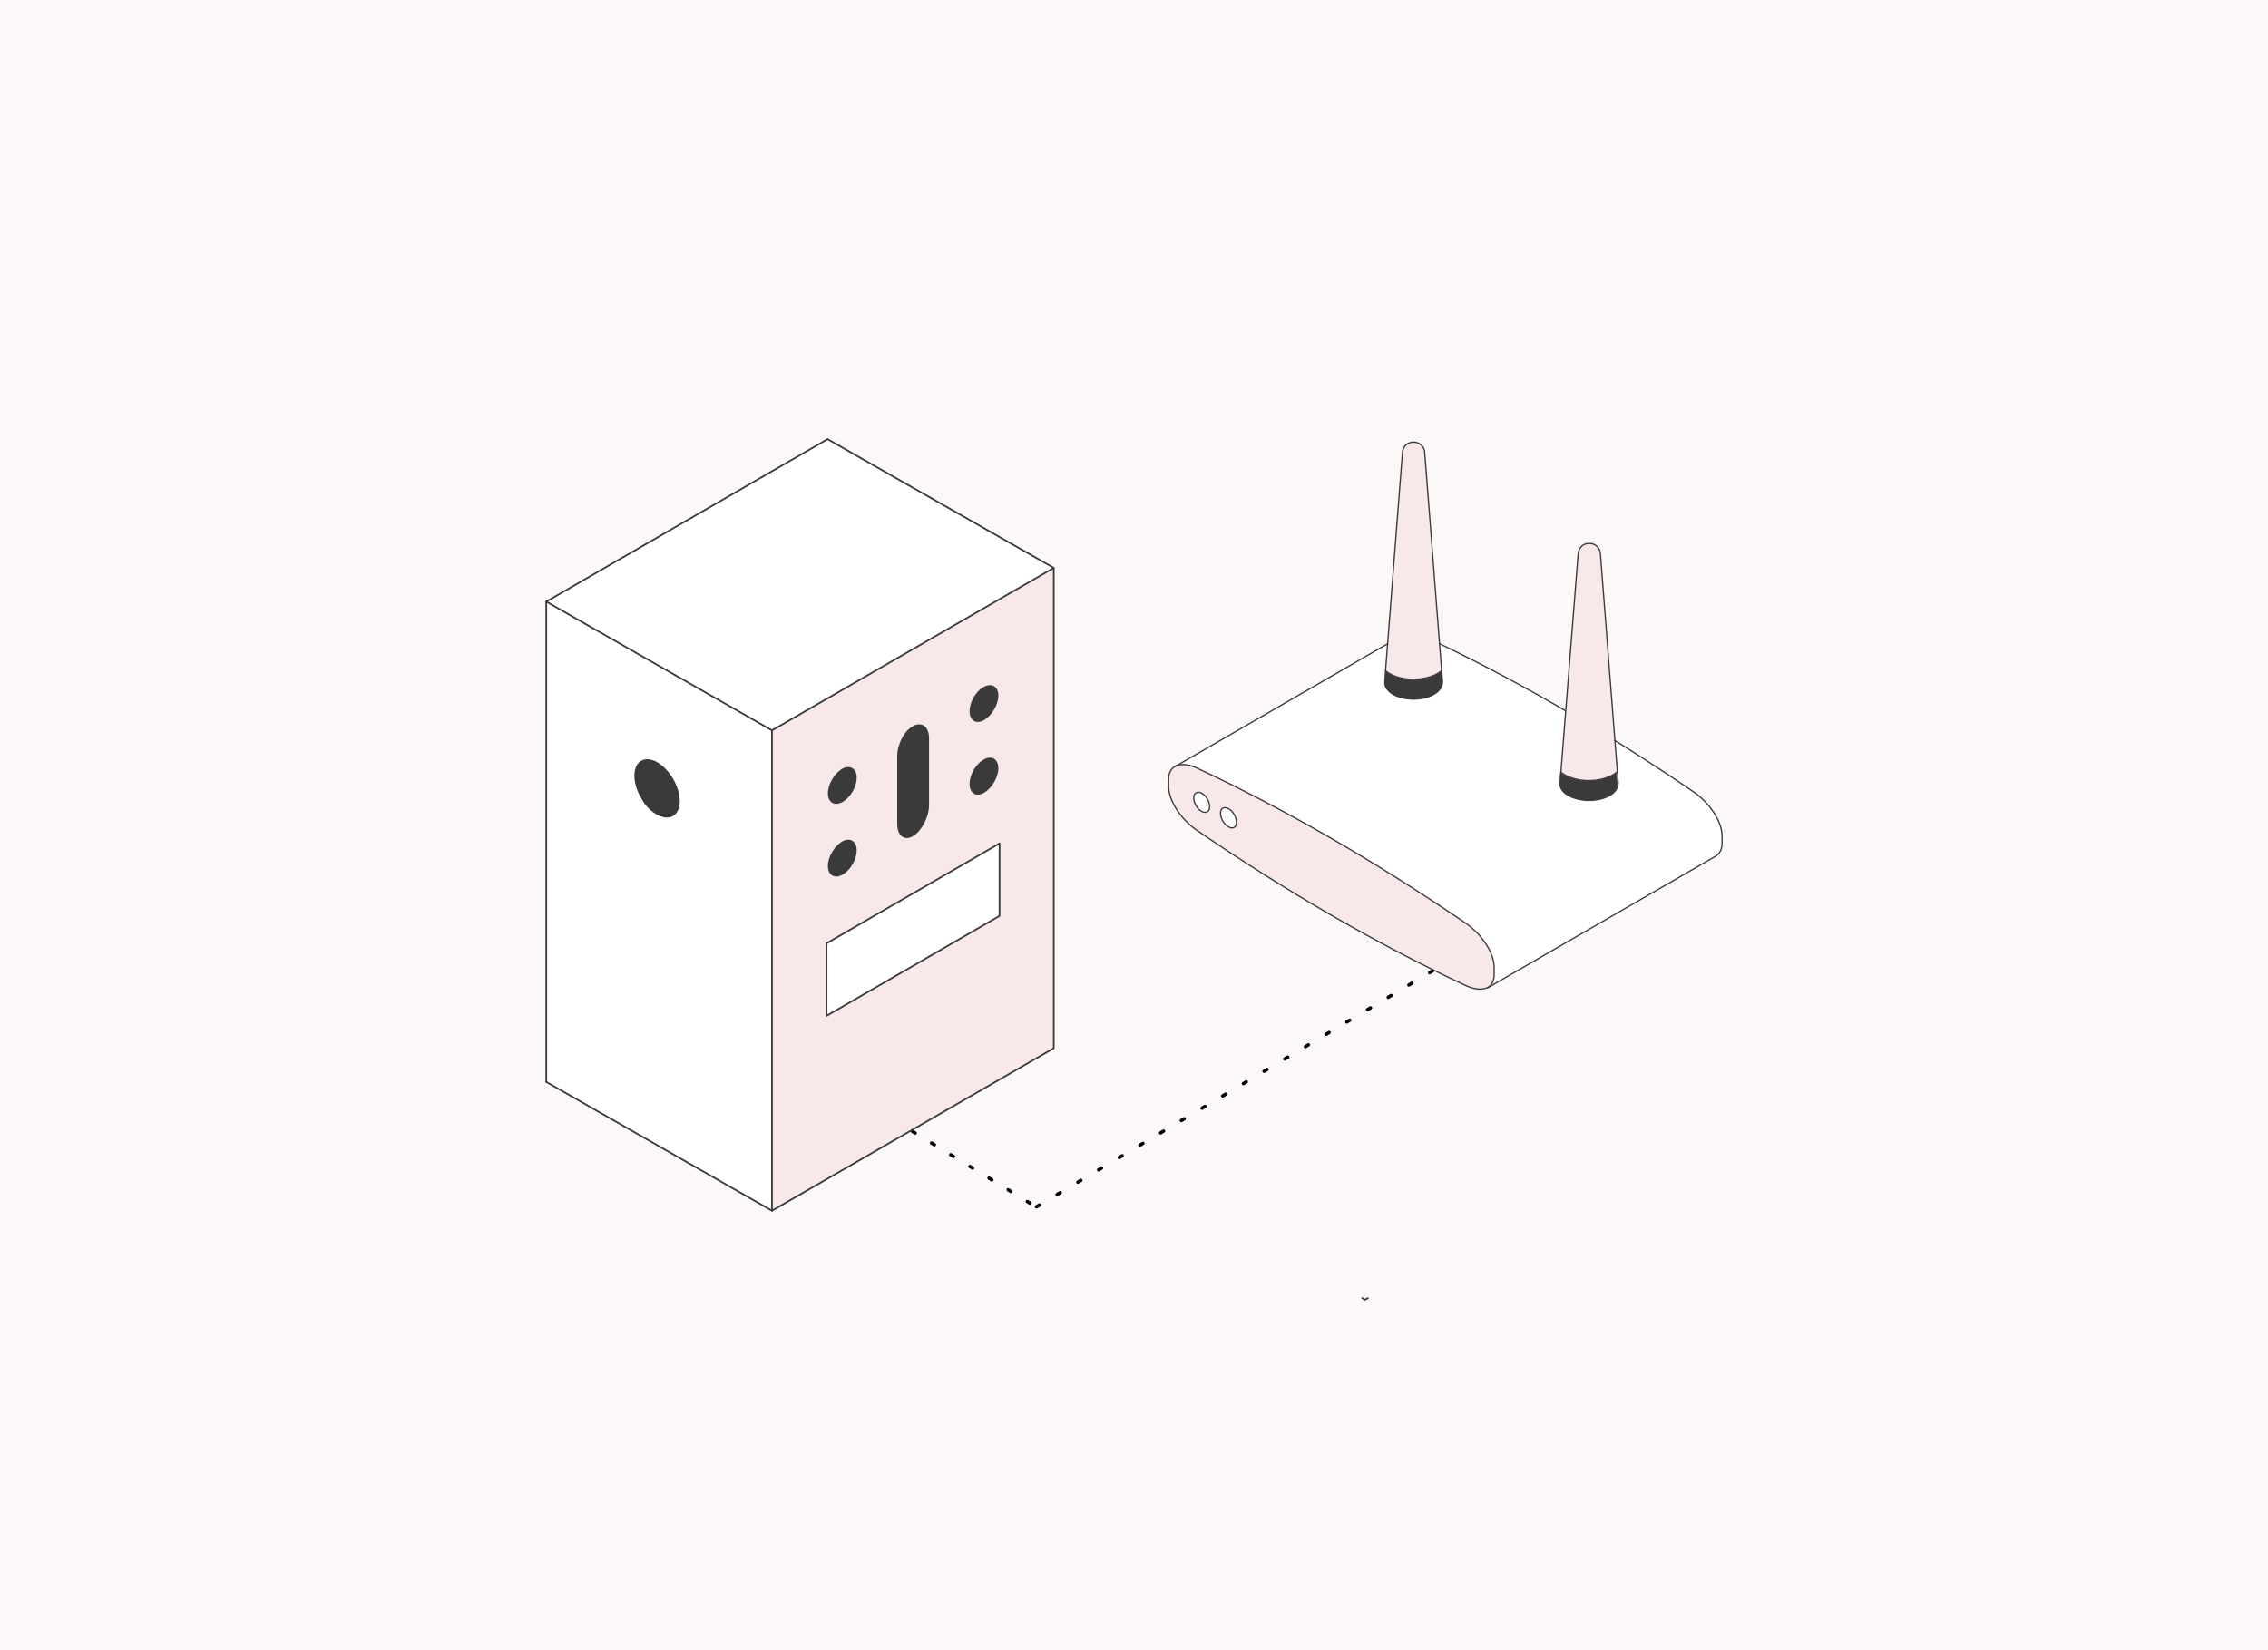 <svg xmlns="http://www.w3.org/2000/svg" xmlns:xlink="http://www.w3.org/1999/xlink" id="Calque_1" x="0px" y="0px" viewBox="0 0 1338.5 973.8" style="enable-background:new 0 0 1338.5 973.8;" xml:space="preserve"><style type="text/css">	.st0{fill:#FCF8F8;}	.st1{fill:none;stroke:#3A3A3A;stroke-linecap:round;stroke-linejoin:round;}	.st2{fill:none;stroke:#3A3A3A;stroke-linecap:round;stroke-linejoin:round;stroke-dasharray:2.03,12.182;}	.st3{fill:#D7DCE0;}	.st4{fill:#FFFFFF;}	.st5{fill:#3A3A3A;}	.st6{fill:none;stroke:#3A3A3A;stroke-linecap:round;stroke-linejoin:round;stroke-miterlimit:10;}	.st7{fill:#F8E8E9;}	.st8{fill:#262C2A;}	.st9{fill:none;stroke:#3A3A3A;stroke-width:3;stroke-linecap:round;stroke-linejoin:round;stroke-miterlimit:10;}	.st10{fill:none;stroke:#3A3A3A;stroke-width:0.75;stroke-linecap:round;stroke-linejoin:round;stroke-miterlimit:10;}	.st11{fill:none;stroke:#000000;stroke-width:2;stroke-linecap:round;stroke-linejoin:round;stroke-dasharray:1.891,11.348;}	.st12{fill:none;stroke:#000000;stroke-width:2;stroke-linecap:round;stroke-linejoin:round;stroke-dasharray:2.03,12.182;}</style><rect x="-70.8" y="-23" class="st0" width="1448.2" height="1027.4"></rect><polyline class="st1" points="803.9,766.2 805.6,767.2 807.3,766.2 "></polyline><line class="st2" x1="2486.5" y1="293.8" x2="2591.8" y2="232.5"></line><g id="XMLID_73_">	<g>		<path class="st0" d="M2645.3,162.1v69c0,1.4-0.9,2.8-2.6,3.8l-27.9,16.1c-3.9,2.2-10.6,1.9-15.1-0.6l-33.5-19.3   c-2.4-1.4-3.7-3.2-3.7-4.9v-69c0,1.7,1.3,3.5,3.7,4.9l33.6,19.4c4.5,2.6,11.2,2.9,15.1,0.6l27.9-16.1   C2644.5,164.9,2645.3,163.6,2645.3,162.1z M2636.9,212v-26.2c0-1.6-1-2.4-2.2-1.7l-8.8,5.1c-1.2,0.7-2.2,2.6-2.2,4.3v26.2   c0,1.6,1,2.4,2.2,1.7l8.8-5.1C2635.9,215.6,2636.9,213.7,2636.9,212z M2599,200c0-2-1.2-4.2-2.6-5.1l-23.4-13.4   c-0.4-0.2-0.7-0.3-1.1-0.3c-0.9,0-1.6,0.9-1.6,2.3c0,2,1.2,4.2,2.7,5.1l23.3,13.5c0.4,0.2,0.7,0.3,1,0.3   C2598.3,202.4,2599,201.5,2599,200z M2599,213.3c0-2-1.2-4.2-2.6-5.1l-23.4-13.4c-0.4-0.2-0.7-0.3-1.1-0.3c-0.9,0-1.6,0.9-1.6,2.3   c0,2,1.2,4.2,2.7,5.1l23.3,13.5c0.4,0.2,0.7,0.3,1.1,0.3C2598.3,215.7,2599,214.8,2599,213.3z M2599,226.6c0-2-1.2-4.2-2.6-5.1   l-23.4-13.4c-0.4-0.2-0.7-0.3-1.1-0.3c-0.9,0-1.6,0.9-1.6,2.3c0,2,1.2,4.2,2.7,5.1l23.3,13.5c0.4,0.2,0.7,0.3,1,0.3   C2598.3,228.9,2599,228.1,2599,226.6z"></path>		<path class="st0" d="M2645.3,162.1c0,1.4-0.9,2.8-2.6,3.8l-27.9,16.2c-3.9,2.2-10.6,1.9-15.1-0.6l-33.5-19.4   c-2.4-1.4-3.7-3.2-3.7-4.9c0-1.4,0.9-2.8,2.6-3.8l27.9-16.1c3.9-2.2,10.6-1.9,15.1,0.6l33.6,19.4   C2644.1,158.6,2645.3,160.4,2645.3,162.1z M2621.5,163.1c1.2-0.7,1-1.8-0.3-2.6l-18.9-10.9c-1.3-0.8-3.3-0.9-4.5-0.2l-11.6,6.7   c-1.2,0.7-1,1.8,0.3,2.6l18.9,10.9c1.3,0.8,3.3,0.9,4.5,0.2L2621.5,163.1z"></path>		<path class="st3" d="M2636.9,185.9v26.2c0,1.6-1,3.6-2.2,4.3l-8.8,5.1c-1.2,0.7-2.2,0-2.2-1.7v-26.2c0-1.6,1-3.6,2.2-4.3l8.8-5.1   C2635.9,183.5,2636.9,184.2,2636.9,185.9z M2630.2,198c1.5-0.9,2.7-3,2.7-4.7s-1.2-2.4-2.7-1.6c-1.5,0.9-2.7,3-2.7,4.7   S2628.8,198.9,2630.2,198z"></path>		<path class="st4" d="M2633,193.3c0,1.7-1.2,3.8-2.7,4.7s-2.7,0.2-2.7-1.6c0-1.7,1.2-3.8,2.7-4.7   C2631.7,190.9,2633,191.6,2633,193.3z"></path>		<path class="st5" d="M2621.2,160.5c1.3,0.8,1.5,1.9,0.3,2.6l-11.6,6.7c-1.2,0.7-3.2,0.6-4.5-0.2l-18.9-10.9   c-1.3-0.8-1.5-1.9-0.3-2.6l11.6-6.7c1.2-0.7,3.2-0.6,4.5,0.2L2621.2,160.5z"></path>		<path class="st3" d="M2596.3,195c1.5,0.8,2.6,3.1,2.6,5.1c0,1.5-0.7,2.3-1.6,2.3c-0.3,0-0.7-0.1-1-0.3l-23.3-13.5   c-1.5-0.8-2.7-3.1-2.7-5.1c0-1.5,0.7-2.3,1.6-2.3c0.3,0,0.7,0.1,1.1,0.3L2596.3,195z"></path>		<path class="st3" d="M2596.3,208.3c1.5,0.8,2.6,3.1,2.6,5.1c0,1.5-0.7,2.3-1.6,2.3c-0.3,0-0.7-0.1-1.1-0.3l-23.2-13.5   c-1.5-0.8-2.7-3.1-2.7-5.1c0-1.5,0.7-2.3,1.6-2.3c0.3,0,0.7,0.1,1.1,0.3L2596.3,208.3z"></path>		<path class="st3" d="M2596.3,221.6c1.5,0.8,2.6,3.1,2.6,5.1c0,1.5-0.7,2.3-1.6,2.3c-0.3,0-0.7-0.1-1-0.3l-23.3-13.5   c-1.5-0.8-2.7-3.1-2.7-5.1c0-1.5,0.7-2.3,1.6-2.3c0.3,0,0.7,0.1,1.1,0.3L2596.3,221.6z"></path>	</g>	<g>		<path class="st6" d="M2645.3,162.1c0,1.4-0.9,2.8-2.6,3.8l-27.9,16.2c-3.9,2.2-10.6,1.9-15.1-0.6l-33.5-19.4   c-2.4-1.4-3.7-3.2-3.7-4.9c0-1.4,0.9-2.8,2.6-3.8l27.9-16.1c3.9-2.2,10.6-1.9,15.1,0.6l33.6,19.4   C2644.1,158.6,2645.3,160.4,2645.3,162.1z"></path>		<path class="st6" d="M2621.5,163.1l-11.6,6.7c-1.2,0.7-3.2,0.6-4.5-0.2l-18.9-10.9c-1.3-0.8-1.5-1.9-0.3-2.6l11.6-6.7   c1.2-0.7,3.2-0.6,4.5,0.2l18.9,10.9C2622.6,161.3,2622.7,162.5,2621.5,163.1z"></path>		<path class="st6" d="M2645.3,162.1v69c0,1.4-0.9,2.8-2.6,3.8l-27.9,16.1c-3.9,2.2-10.6,1.9-15.1-0.6l-33.5-19.3   c-2.4-1.4-3.7-3.2-3.7-4.9v-69"></path>		<path class="st6" d="M2596.3,202.1l-23.3-13.5c-1.5-0.8-2.7-3.1-2.7-5.1c0-1.5,0.7-2.3,1.6-2.3c0.3,0,0.7,0.1,1.1,0.3l23.3,13.5   c1.5,0.8,2.6,3.1,2.6,5.1c0,1.5-0.7,2.3-1.6,2.3C2597,202.4,2596.7,202.3,2596.3,202.1z"></path>		<path class="st6" d="M2596.3,215.3l-23.3-13.4c-1.5-0.8-2.7-3.1-2.7-5.1c0-1.5,0.7-2.3,1.6-2.3c0.3,0,0.7,0.1,1.1,0.3l23.3,13.5   c1.5,0.8,2.6,3.1,2.6,5.1c0,1.5-0.7,2.3-1.6,2.3C2597,215.7,2596.7,215.6,2596.3,215.3z"></path>		<path class="st6" d="M2596.3,228.6l-23.3-13.4c-1.5-0.8-2.7-3.1-2.7-5.1c0-1.5,0.7-2.3,1.6-2.3c0.3,0,0.7,0.1,1.1,0.3l23.3,13.5   c1.5,0.8,2.6,3.1,2.6,5.1c0,1.5-0.7,2.3-1.6,2.3C2597,228.9,2596.7,228.8,2596.3,228.6z"></path>		<path class="st6" d="M2634.6,216.3l-8.8,5.1c-1.2,0.7-2.2,0-2.2-1.7v-26.2c0-1.6,1-3.6,2.2-4.3l8.8-5.1c1.2-0.7,2.2,0,2.2,1.7V212   C2636.9,213.7,2635.9,215.6,2634.6,216.3z"></path>		<path class="st6" d="M2633,193.3c0-1.7-1.2-2.4-2.7-1.6c-1.5,0.9-2.7,3-2.7,4.7s1.2,2.4,2.7,1.6C2631.7,197.1,2633,195,2633,193.3   z"></path>	</g></g><g>	<path class="st5" d="M2603.8,291v8.7c0,0.3-0.2,0.6-0.6,0.8L2442,393.6c-0.8,0.5-2.3,0.4-3.2-0.1L2334,333  c-0.5-0.3-0.8-0.7-0.8-1.1v-8.7c0,0.4,0.3,0.8,0.8,1.1l104.8,60.5c1,0.6,2.4,0.6,3.2,0.1l161.3-93.1  C2603.6,291.6,2603.8,291.3,2603.8,291z"></path>	<path class="st4" d="M2603,289.9c0.5,0.3,0.8,0.7,0.8,1.1c0,0.3-0.2,0.6-0.6,0.8L2442,384.9c-0.8,0.5-2.3,0.4-3.2-0.1L2334,324.3  c-0.5-0.3-0.8-0.7-0.8-1.1c0-0.3,0.2-0.6,0.6-0.8l0.4-0.2c0.1,0,0.1-0.1,0.2-0.1l160.6-92.8c0.8-0.5,2.3-0.4,3.2,0.1L2603,289.9z   M2550,280.5c0.7-0.4,0.6-1.1-0.2-1.6l-7.4-4.3c-0.8-0.5-2-0.5-2.7-0.1l-24.6,14.2c-0.7,0.4-0.6,1.1,0.2,1.6l7.4,4.3  c0.8,0.5,2,0.5,2.7,0.1L2550,280.5z M2528.9,268.3c0.7-0.4,0.6-1.1-0.2-1.6l-7.4-4.3c-0.8-0.5-2-0.5-2.7-0.1l-7.8,4.5  c-0.7,0.4-0.6,1.1,0.2,1.6l7.4,4.3c0.8,0.5,2,0.5,2.7,0.1L2528.9,268.3z M2516.3,300c0.7-0.4,0.6-1.1-0.2-1.6l-7.4-4.3  c-0.8-0.5-2-0.5-2.7-0.1l-7.8,4.5c-0.7,0.4-0.6,1.1,0.2,1.6l7.4,4.3c0.8,0.5,2,0.5,2.7,0.1L2516.3,300z M2512.1,278.1  c0.7-0.4,0.6-1.1-0.2-1.6l-7.4-4.3c-0.8-0.5-2-0.5-2.7-0.1l-7.8,4.5c-0.7,0.4-0.6,1.1,0.2,1.6l7.4,4.3c0.8,0.5,2,0.5,2.7,0.1  L2512.1,278.1z M2507.9,256.2c0.7-0.4,0.6-1.1-0.2-1.6l-7.4-4.3c-0.8-0.5-2-0.5-2.7-0.1l-7.8,4.5c-0.7,0.4-0.6,1.1,0.2,1.6l7.4,4.3  c0.8,0.5,2,0.5,2.7,0.1L2507.9,256.2z M2499.4,309.7c0.7-0.4,0.6-1.1-0.2-1.6l-7.4-4.3c-0.8-0.5-2-0.5-2.7-0.1l-7.8,4.5  c-0.7,0.4-0.6,1.1,0.2,1.6l7.4,4.3c0.8,0.5,2,0.5,2.7,0.1L2499.4,309.7z M2495.2,287.8c0.7-0.4,0.6-1.1-0.2-1.6l-7.4-4.3  c-0.8-0.5-2-0.5-2.7-0.1l-7.8,4.5c-0.7,0.4-0.6,1.1,0.2,1.6l7.4,4.3c0.8,0.5,2,0.5,2.7,0.1L2495.2,287.8z M2491,265.9  c0.7-0.4,0.6-1.1-0.2-1.6l-7.4-4.3c-0.8-0.5-2-0.5-2.7-0.1l-7.8,4.5c-0.7,0.4-0.6,1.1,0.2,1.6l7.4,4.3c0.8,0.5,2,0.5,2.7,0.1  L2491,265.9z M2482.6,319.4c0.7-0.4,0.6-1.1-0.2-1.6l-7.4-4.3c-0.8-0.5-2-0.5-2.7-0.1l-7.8,4.5c-0.7,0.4-0.6,1.1,0.2,1.6l7.4,4.3  c0.8,0.5,2,0.5,2.7,0.1L2482.6,319.4z M2478.4,297.5c0.7-0.4,0.6-1.1-0.2-1.6l-7.4-4.3c-0.8-0.5-2-0.5-2.7-0.1l-7.8,4.5  c-0.7,0.4-0.6,1.1,0.2,1.6l7.4,4.3c0.8,0.5,2,0.5,2.7,0.1L2478.4,297.5z M2474.2,275.7c0.7-0.4,0.6-1.1-0.2-1.6l-7.4-4.3  c-0.8-0.5-2-0.5-2.7-0.1l-7.8,4.5c-0.7,0.4-0.6,1.1,0.2,1.6l7.4,4.3c0.8,0.5,2,0.5,2.7,0.1L2474.2,275.7z M2465.7,329.2  c0.7-0.4,0.6-1.1-0.2-1.6l-7.4-4.3c-0.8-0.5-2-0.5-2.7-0.1l-7.8,4.5c-0.7,0.4-0.6,1.1,0.2,1.6l7.4,4.3c0.8,0.5,2,0.5,2.7,0.1  L2465.7,329.2z M2461.5,307.3c0.7-0.4,0.6-1.1-0.2-1.6l-7.4-4.3c-0.8-0.5-2-0.5-2.7-0.1l-7.8,4.5c-0.7,0.4-0.6,1.1,0.2,1.6l7.4,4.3  c0.8,0.5,2,0.5,2.7,0.1L2461.5,307.3z M2457.3,285.4c0.7-0.4,0.6-1.1-0.2-1.6l-7.4-4.3c-0.8-0.5-2-0.5-2.7-0.1l-7.8,4.5  c-0.7,0.4-0.6,1.1,0.2,1.6l7.4,4.3c0.8,0.5,2,0.5,2.7,0.1L2457.3,285.4z M2448.7,339c0.7-0.4,0.6-1.1-0.2-1.6l-7.4-4.3  c-0.8-0.5-2-0.5-2.7-0.1l-24.5,14.2c-0.7,0.4-0.6,1.1,0.2,1.6l7.4,4.3c0.8,0.5,2,0.5,2.7,0.1L2448.7,339z M2444.6,317  c0.7-0.4,0.6-1.1-0.2-1.6l-7.4-4.3c-0.8-0.5-2-0.5-2.7-0.1l-7.8,4.5c-0.7,0.4-0.6,1.1,0.2,1.6l7.4,4.3c0.8,0.5,2,0.5,2.7,0.1  L2444.6,317z M2440.4,295.1c0.7-0.4,0.6-1.1-0.2-1.6l-7.4-4.3c-0.8-0.5-2-0.5-2.7-0.1l-7.8,4.5c-0.7,0.4-0.6,1.1,0.2,1.6l7.4,4.3  c0.8,0.5,2,0.5,2.7,0.1L2440.4,295.1z M2427.8,326.7c0.7-0.4,0.6-1.1-0.2-1.6l-7.4-4.3c-0.8-0.5-2-0.5-2.7-0.1l-7.8,4.5  c-0.7,0.4-0.6,1.1,0.2,1.6l7.4,4.3c0.8,0.5,2,0.5,2.7,0.1L2427.8,326.7z M2423.6,304.9c0.7-0.4,0.6-1.1-0.2-1.6l-7.4-4.3  c-0.8-0.5-2-0.5-2.7-0.1l-7.8,4.5c-0.7,0.4-0.6,1.1,0.2,1.6l7.4,4.3c0.8,0.5,2,0.5,2.7,0.1L2423.6,304.9z M2410.9,336.5  c0.7-0.4,0.6-1.1-0.2-1.6l-7.4-4.3c-0.8-0.5-2-0.5-2.7-0.1l-7.8,4.5c-0.7,0.4-0.6,1.1,0.2,1.6l7.4,4.3c0.8,0.5,2,0.5,2.7,0.1  L2410.9,336.5z M2406.7,314.6c0.7-0.4,0.6-1.1-0.2-1.6l-7.4-4.3c-0.8-0.5-2-0.5-2.7-0.1l-7.8,4.5c-0.7,0.4-0.6,1.1,0.2,1.6l7.4,4.3  c0.8,0.5,2,0.5,2.7,0.1L2406.7,314.6z M2389.9,324.3c0.7-0.4,0.6-1.1-0.2-1.6l-7.4-4.3c-0.8-0.5-2-0.5-2.7-0.1l-7.8,4.5  c-0.7,0.4-0.6,1.1,0.2,1.6l7.4,4.3c0.8,0.5,2,0.5,2.7,0.1L2389.9,324.3z"></path>	<path class="st5" d="M2549.8,278.9c0.8,0.5,0.9,1.2,0.2,1.6l-24.6,14.2c-0.7,0.4-1.9,0.3-2.7-0.1l-7.4-4.3  c-0.8-0.5-0.9-1.2-0.2-1.6l24.6-14.2c0.7-0.4,1.9-0.4,2.7,0.1L2549.8,278.9z"></path>	<path class="st4" d="M2528.8,266.8c0.8,0.5,0.9,1.2,0.2,1.6l-7.8,4.5c-0.7,0.4-1.9,0.4-2.7-0.1l-7.4-4.3c-0.8-0.5-0.9-1.2-0.2-1.6  l7.8-4.5c0.7-0.4,1.9-0.4,2.7,0.1L2528.8,266.8z"></path>	<path class="st4" d="M2516.1,298.4c0.8,0.5,0.9,1.2,0.2,1.6l-7.8,4.5c-0.7,0.4-1.9,0.4-2.7-0.1l-7.4-4.3c-0.8-0.5-0.9-1.2-0.2-1.6  l7.8-4.5c0.7-0.4,1.9-0.4,2.7,0.1L2516.1,298.4z"></path>	<path class="st4" d="M2511.9,276.5c0.8,0.5,0.9,1.2,0.2,1.6l-7.8,4.5c-0.7,0.4-1.9,0.4-2.7-0.1l-7.4-4.3c-0.8-0.5-0.9-1.2-0.2-1.6  l7.8-4.5c0.7-0.4,1.9-0.4,2.7,0.1L2511.9,276.5z"></path>	<path class="st4" d="M2507.7,254.6c0.8,0.5,0.9,1.2,0.2,1.6l-7.8,4.5c-0.7,0.4-1.9,0.4-2.7-0.1l-7.4-4.3c-0.8-0.5-0.9-1.2-0.2-1.6  l7.8-4.5c0.7-0.4,1.9-0.4,2.7,0.1L2507.7,254.6z"></path>	<path class="st4" d="M2499.2,308.1c0.8,0.5,0.9,1.2,0.2,1.6l-7.8,4.5c-0.7,0.4-1.9,0.3-2.7-0.1l-7.4-4.3c-0.8-0.5-0.9-1.2-0.2-1.6  l7.8-4.5c0.7-0.4,1.9-0.4,2.7,0.1L2499.2,308.1z"></path>	<path class="st4" d="M2337.8,277.2c6.4,0,11.5,7.2,17.4,7.2c19.2,0,10.2-47.5,29.1-47.5c8.5,0,12.3,12.4,20.5,12.4  c6.9,0,5.9-11.8,13.4-11.8c2.6,0,5.4,1.4,8.6,1.4c22.1,0,11.5-49.9,29-49.9c5.8,0,11.6,7.2,17.3,7.2c9.4,0,8.6-10,14.1-21.2  l-11-59.1c-0.2-0.9-1-1.2-1.8-0.7L2313,208.3c-0.8,0.5-1.4,1.6-1.2,2.4l14.3,76.8C2329.4,281.6,2333.3,277.2,2337.8,277.2z"></path>	<path class="st0" d="M2496.8,226.5l-9.6-51.5c-5.5,11.2-4.7,21.2-14.1,21.2c-5.7,0-11.5-7.2-17.3-7.2c-17.5,0-6.9,49.9-29,49.9  c-3.2,0-6-1.4-8.6-1.4c-7.4,0-6.5,11.8-13.4,11.8c-8.2,0-12-12.4-20.5-12.4c-18.9,0-9.9,47.5-29.1,47.5c-5.9,0-11-7.2-17.4-7.2  c-4.5,0-8.4,4.3-11.7,10.3l6.3,33.8c0.2,0.8,0.8,1.1,1.6,0.8c0.1,0,0.1-0.1,0.2-0.1l161.3-93.1  C2496.4,228.4,2496.9,227.3,2496.8,226.5z"></path>	<path class="st4" d="M2495,286.2c0.8,0.5,0.9,1.2,0.2,1.6l-7.8,4.5c-0.7,0.4-1.9,0.4-2.7-0.1l-7.4-4.3c-0.8-0.5-0.9-1.2-0.2-1.6  l7.8-4.5c0.7-0.4,1.9-0.4,2.7,0.1L2495,286.2z"></path>	<path class="st4" d="M2490.8,264.4c0.8,0.5,0.9,1.2,0.2,1.6l-7.8,4.5c-0.7,0.4-1.9,0.4-2.7-0.1l-7.4-4.3c-0.8-0.5-0.9-1.2-0.2-1.6  l7.8-4.5c0.7-0.4,1.9-0.4,2.7,0.1L2490.8,264.4z"></path>	<path class="st4" d="M2482.4,317.9c0.8,0.5,0.9,1.2,0.2,1.6l-7.8,4.5c-0.7,0.4-1.9,0.4-2.7-0.1l-7.4-4.3c-0.8-0.5-0.9-1.2-0.2-1.6  l7.8-4.5c0.7-0.4,1.9-0.4,2.7,0.1L2482.4,317.9z"></path>	<path class="st4" d="M2478.2,296c0.8,0.5,0.9,1.2,0.2,1.6l-7.8,4.5c-0.7,0.4-1.9,0.4-2.7-0.1l-7.4-4.3c-0.8-0.5-0.9-1.2-0.2-1.6  l7.8-4.5c0.7-0.4,1.9-0.3,2.7,0.1L2478.2,296z"></path>	<path class="st4" d="M2474,274.1c0.8,0.5,0.9,1.2,0.2,1.6l-7.8,4.5c-0.7,0.4-1.9,0.4-2.7-0.1l-7.4-4.3c-0.8-0.5-0.9-1.2-0.2-1.6  l7.8-4.5c0.7-0.4,1.9-0.4,2.7,0.1L2474,274.1z"></path>	<path class="st4" d="M2465.5,327.6c0.8,0.5,0.9,1.2,0.2,1.6l-7.8,4.5c-0.7,0.4-1.9,0.3-2.7-0.1l-7.4-4.3c-0.8-0.5-0.9-1.2-0.2-1.6  l7.8-4.5c0.7-0.4,1.9-0.4,2.7,0.1L2465.5,327.6z"></path>	<path class="st4" d="M2461.3,305.7c0.8,0.5,0.9,1.2,0.2,1.6l-7.8,4.5c-0.7,0.4-1.9,0.4-2.7-0.1l-7.4-4.3c-0.8-0.5-0.9-1.2-0.2-1.6  l7.8-4.5c0.7-0.4,1.9-0.4,2.7,0.1L2461.3,305.7z"></path>	<path class="st4" d="M2457.1,283.8c0.8,0.5,0.9,1.2,0.2,1.6l-7.8,4.5c-0.7,0.4-1.9,0.4-2.7-0.1l-7.4-4.3c-0.8-0.5-0.9-1.2-0.2-1.6  l7.8-4.5c0.7-0.4,1.9-0.4,2.7,0.1L2457.1,283.8z"></path>	<path class="st5" d="M2448.5,337.4c0.8,0.5,0.9,1.2,0.2,1.6l-24.5,14.1c-0.7,0.4-1.9,0.4-2.7-0.1l-7.4-4.3  c-0.8-0.5-0.9-1.2-0.2-1.6l24.5-14.2c0.7-0.4,1.9-0.3,2.7,0.1L2448.5,337.4z"></path>	<path class="st4" d="M2444.4,315.5c0.8,0.5,0.9,1.2,0.2,1.6l-7.8,4.5c-0.7,0.4-1.9,0.4-2.7-0.1l-7.4-4.3c-0.8-0.5-0.9-1.2-0.2-1.6  l7.8-4.5c0.7-0.4,1.9-0.3,2.7,0.1L2444.4,315.5z"></path>	<path class="st4" d="M2440.3,293.6c0.8,0.5,0.9,1.2,0.2,1.6l-7.8,4.5c-0.7,0.4-1.9,0.4-2.7-0.1l-7.4-4.3c-0.8-0.5-0.9-1.2-0.2-1.6  l7.8-4.5c0.7-0.4,1.9-0.4,2.7,0.1L2440.3,293.6z"></path>	<path class="st4" d="M2427.6,325.2c0.8,0.5,0.9,1.2,0.2,1.6l-7.8,4.5c-0.7,0.4-1.9,0.3-2.7-0.1l-7.4-4.3c-0.8-0.5-0.9-1.2-0.2-1.6  l7.8-4.5c0.7-0.4,1.9-0.4,2.7,0.1L2427.6,325.2z"></path>	<path class="st4" d="M2423.4,303.3c0.8,0.5,0.9,1.2,0.2,1.6l-7.8,4.5c-0.7,0.4-1.9,0.4-2.7-0.1l-7.4-4.3c-0.8-0.5-0.9-1.2-0.2-1.6  l7.8-4.5c0.7-0.4,1.9-0.4,2.7,0.1L2423.4,303.3z"></path>	<path class="st4" d="M2410.7,334.9c0.8,0.5,0.9,1.2,0.2,1.6l-7.8,4.5c-0.7,0.4-1.9,0.3-2.7-0.1l-7.4-4.3c-0.8-0.5-0.9-1.2-0.2-1.6  l7.8-4.5c0.7-0.4,1.9-0.3,2.7,0.1L2410.7,334.9z"></path>	<path class="st4" d="M2406.5,313c0.8,0.5,0.9,1.2,0.2,1.6l-7.8,4.5c-0.7,0.4-1.9,0.4-2.7-0.1l-7.4-4.3c-0.8-0.5-0.9-1.2-0.2-1.6  l7.8-4.5c0.7-0.4,1.9-0.4,2.7,0.1L2406.5,313z"></path>	<path class="st4" d="M2389.7,322.8c0.8,0.5,0.9,1.2,0.2,1.6l-7.8,4.5c-0.7,0.4-1.9,0.4-2.7-0.1l-7.4-4.3c-0.8-0.5-0.9-1.2-0.2-1.6  l7.8-4.5c0.7-0.4,1.9-0.4,2.7,0.1L2389.7,322.8z"></path></g><g>	<path class="st6" d="M2334.1,322.1l-0.4,0.2c-0.4,0.2-0.6,0.5-0.6,0.8c0,0.4,0.3,0.8,0.8,1.1l104.8,60.5c1,0.6,2.4,0.6,3.2,0.1  l161.3-93.1c0.4-0.2,0.6-0.5,0.6-0.8c0-0.4-0.3-0.8-0.8-1.1l-104.8-60.5c-1-0.6-2.4-0.6-3.2-0.1l-95.4,55.1"></path>	<path class="st6" d="M2334.1,322.1c0.1,0,0.1-0.1,0.2-0.1l161.3-93.1c0.8-0.5,1.4-1.6,1.2-2.4l-20.7-110.6c-0.2-0.9-1-1.2-1.8-0.7  L2313,208.3c-0.8,0.5-1.4,1.6-1.2,2.4l20.7,110.6C2332.6,322.1,2333.3,322.5,2334.1,322.1z"></path>	<path class="st6" d="M2525.4,294.7l24.6-14.2c0.7-0.4,0.6-1.1-0.2-1.6l-7.4-4.3c-0.8-0.5-2-0.5-2.7-0.1l-24.6,14.2  c-0.7,0.4-0.6,1.1,0.2,1.6l7.4,4.3C2523.5,295.1,2524.7,295.1,2525.4,294.7z"></path>	<path class="st6" d="M2508.5,304.5l7.8-4.5c0.7-0.4,0.6-1.1-0.2-1.6l-7.4-4.3c-0.8-0.5-2-0.5-2.7-0.1l-7.8,4.5  c-0.7,0.4-0.6,1.1,0.2,1.6l7.4,4.3C2506.6,304.8,2507.8,304.9,2508.5,304.5z"></path>	<path class="st6" d="M2491.6,314.2l7.8-4.5c0.7-0.4,0.6-1.1-0.2-1.6l-7.4-4.3c-0.8-0.5-2-0.5-2.7-0.1l-7.8,4.5  c-0.7,0.4-0.6,1.1,0.2,1.6l7.4,4.3C2489.7,314.6,2490.9,314.6,2491.6,314.2z"></path>	<path class="st6" d="M2474.7,323.9l7.8-4.5c0.7-0.4,0.6-1.1-0.2-1.6l-7.4-4.3c-0.8-0.5-2-0.5-2.7-0.1l-7.8,4.5  c-0.7,0.4-0.6,1.1,0.2,1.6l7.4,4.3C2472.8,324.3,2474,324.3,2474.7,323.9z"></path>	<path class="st6" d="M2457.9,333.7l7.8-4.5c0.7-0.4,0.6-1.1-0.2-1.6l-7.4-4.3c-0.8-0.5-2-0.5-2.7-0.1l-7.8,4.5  c-0.7,0.4-0.6,1.1,0.2,1.6l7.4,4.3C2456,334,2457.2,334.1,2457.9,333.7z"></path>	<path class="st6" d="M2424.2,353.1l24.6-14.2c0.7-0.4,0.6-1.1-0.2-1.6l-7.4-4.3c-0.8-0.5-2-0.5-2.7-0.1l-24.5,14.2  c-0.7,0.4-0.6,1.1,0.2,1.6l7.4,4.3C2422.2,353.5,2423.5,353.5,2424.2,353.1z"></path>	<path class="st6" d="M2521.1,272.8l7.8-4.5c0.7-0.4,0.6-1.1-0.2-1.6l-7.4-4.3c-0.8-0.5-2-0.5-2.7-0.1l-7.8,4.5  c-0.7,0.4-0.6,1.1,0.2,1.6l7.4,4.3C2519.2,273.2,2520.4,273.3,2521.1,272.8z"></path>	<path class="st6" d="M2504.3,282.6l7.8-4.5c0.7-0.4,0.6-1.1-0.2-1.6l-7.4-4.3c-0.8-0.5-2-0.5-2.7-0.1l-7.8,4.5  c-0.7,0.4-0.6,1.1,0.2,1.6l7.4,4.3C2502.4,282.9,2503.6,283,2504.3,282.6z"></path>	<path class="st6" d="M2487.4,292.3l7.8-4.5c0.7-0.4,0.6-1.1-0.2-1.6l-7.4-4.3c-0.8-0.5-2-0.5-2.7-0.1l-7.8,4.5  c-0.7,0.4-0.6,1.1,0.2,1.6l7.4,4.3C2485.5,292.7,2486.7,292.7,2487.4,292.3z"></path>	<path class="st6" d="M2470.5,302.1l7.8-4.5c0.7-0.4,0.6-1.1-0.2-1.6l-7.4-4.3c-0.8-0.5-2-0.5-2.7-0.1l-7.8,4.5  c-0.7,0.4-0.6,1.1,0.2,1.6l7.4,4.3C2468.6,302.4,2469.9,302.5,2470.5,302.1z"></path>	<path class="st6" d="M2453.7,311.8l7.8-4.5c0.7-0.4,0.6-1.1-0.2-1.6l-7.4-4.3c-0.8-0.5-2-0.5-2.7-0.1l-7.8,4.5  c-0.7,0.4-0.6,1.1,0.2,1.6l7.4,4.3C2451.8,312.1,2453,312.2,2453.7,311.8z"></path>	<path class="st6" d="M2436.8,321.5l7.8-4.5c0.7-0.4,0.6-1.1-0.2-1.6l-7.4-4.3c-0.8-0.5-2-0.5-2.7-0.1l-7.8,4.5  c-0.7,0.4-0.6,1.1,0.2,1.6l7.4,4.3C2434.9,321.9,2436.1,321.9,2436.8,321.5z"></path>	<path class="st6" d="M2420,331.3l7.8-4.5c0.7-0.4,0.6-1.1-0.2-1.6l-7.4-4.3c-0.8-0.5-2-0.5-2.7-0.1l-7.8,4.5  c-0.7,0.4-0.6,1.1,0.2,1.6l7.4,4.3C2418.1,331.6,2419.3,331.7,2420,331.3z"></path>	<path class="st6" d="M2403.1,341l7.8-4.5c0.7-0.4,0.6-1.1-0.2-1.6l-7.4-4.3c-0.8-0.5-2-0.5-2.7-0.1l-7.8,4.5  c-0.7,0.4-0.6,1.1,0.2,1.6l7.4,4.3C2401.2,341.3,2402.4,341.4,2403.1,341z"></path>	<path class="st6" d="M2500.1,260.7l7.8-4.5c0.7-0.4,0.6-1.1-0.2-1.6l-7.4-4.3c-0.8-0.5-2-0.5-2.7-0.1l-7.8,4.5  c-0.7,0.4-0.6,1.1,0.2,1.6l7.4,4.3C2498.2,261,2499.4,261.1,2500.1,260.7z"></path>	<path class="st6" d="M2483.2,270.4l7.8-4.5c0.7-0.4,0.6-1.1-0.2-1.6l-7.4-4.3c-0.8-0.5-2-0.5-2.7-0.1l-7.8,4.5  c-0.7,0.4-0.6,1.1,0.2,1.6l7.4,4.3C2481.3,270.8,2482.5,270.8,2483.2,270.4z"></path>	<path class="st6" d="M2466.4,280.2l7.8-4.5c0.7-0.4,0.6-1.1-0.2-1.6l-7.4-4.3c-0.8-0.5-2-0.5-2.7-0.1l-7.8,4.5  c-0.7,0.4-0.6,1.1,0.2,1.6l7.4,4.3C2464.5,280.5,2465.7,280.6,2466.4,280.2z"></path>	<path class="st6" d="M2449.5,289.9l7.8-4.5c0.7-0.4,0.6-1.1-0.2-1.6l-7.4-4.3c-0.8-0.5-2-0.5-2.7-0.1l-7.8,4.5  c-0.7,0.4-0.6,1.1,0.2,1.6l7.4,4.3C2447.6,290.3,2448.8,290.3,2449.5,289.9z"></path>	<path class="st6" d="M2432.6,299.6l7.8-4.5c0.7-0.4,0.6-1.1-0.2-1.6l-7.4-4.3c-0.8-0.5-2-0.5-2.7-0.1l-7.8,4.5  c-0.7,0.4-0.6,1.1,0.2,1.6l7.4,4.3C2430.7,300,2431.9,300,2432.6,299.6z"></path>	<path class="st6" d="M2415.8,309.4l7.8-4.5c0.7-0.4,0.6-1.1-0.2-1.6l-7.4-4.3c-0.8-0.5-2-0.5-2.7-0.1l-7.8,4.5  c-0.7,0.4-0.6,1.1,0.2,1.6l7.4,4.3C2413.9,309.7,2415.1,309.8,2415.8,309.4z"></path>	<path class="st6" d="M2398.9,319.1l7.8-4.5c0.7-0.4,0.6-1.1-0.2-1.6l-7.4-4.3c-0.8-0.5-2-0.5-2.7-0.1l-7.8,4.5  c-0.7,0.4-0.6,1.1,0.2,1.6l7.4,4.3C2397,319.5,2398.2,319.5,2398.9,319.1z"></path>	<path class="st6" d="M2382.1,328.8l7.8-4.5c0.7-0.4,0.6-1.1-0.2-1.6l-7.4-4.3c-0.8-0.5-2-0.5-2.7-0.1l-7.8,4.5  c-0.7,0.4-0.6,1.1,0.2,1.6l7.4,4.3C2380.1,329.2,2381.4,329.2,2382.1,328.8z"></path>	<path class="st6" d="M2603.8,291v8.7c0,0.3-0.2,0.6-0.6,0.8L2442,393.6c-0.8,0.5-2.3,0.4-3.2-0.1L2334,333  c-0.5-0.3-0.8-0.7-0.8-1.1v-8.7"></path>	<path class="st6" d="M2326.2,287.5c3.2-5.9,7.2-10.3,11.7-10.3c6.4,0,11.5,7.2,17.4,7.2c19.2,0,10.2-47.5,29.1-47.5  c8.5,0,12.3,12.4,20.5,12.4c6.9,0,5.9-11.8,13.4-11.8c2.6,0,5.4,1.4,8.6,1.4c22.1,0,11.5-49.9,29-49.9c5.8,0,11.6,7.2,17.3,7.2  c9.4,0,8.6-10,14.1-21.2"></path></g><g id="XMLID_42_">	<g>		<path class="st7" d="M2438.7,5.2l-1.8,36.2c-0.9,17.9-9.9,38.7-23.6,53.9c-1.7,1.9-3.5,3.8-5.2,5.6c-5.8,5.9-12.2,9.5-18,10.4   c-1.8,0.3-3.5,0.4-5.2,0.5c-4.4,0.2-8.3-0.7-11.6-2.7l-0.3-0.2c-6.8-4.1-11.1-12.5-11.6-23.8l-1.8-34.2   c8.4-4.9,15.2-16.7,15.2-26.4l48.7-28.1C2423.5,6.1,2430.3,10,2438.7,5.2z M2399.1,81.8c12.1-7,21.9-24,21.9-37.9   c0-14-9.8-19.6-21.9-12.6c-12.1,7-21.9,24-21.9,37.9C2377.3,83.1,2387.1,88.8,2399.1,81.8z"></path>		<path class="st5" d="M2428.4-1.2l10.3,6.3c-8.4,4.9-15.2,0.9-15.2-8.8l0.1-0.2L2428.4-1.2z"></path>		<polygon class="st5" points="2423.6,-3.8 2423.5,-3.6 2374.8,24.5 2364.5,18.6 2413.2,-9.6   "></polygon>		<path class="st4" d="M2421,43.9c0,14-9.8,30.9-21.9,37.9c-12.1,7-21.9,1.3-21.9-12.6c0-14,9.8-30.9,21.9-37.9S2421,30,2421,43.9z    M2401.2,62.6l12.5-21.7l-3.6-2.1l-12.5,21.7l-8.3-4.8l-3.6,6.2l11.9,6.9L2401.2,62.6z"></path>		<polygon class="st8" points="2413.7,40.9 2397.6,68.8 2385.7,61.9 2389.3,55.7 2397.6,60.5 2410.1,38.9   "></polygon>		<path class="st5" d="M2364.5,18.6l10.3,5.9c0,9.7-6.8,21.5-15.2,26.4l-10.3-5.9C2357.7,40.1,2364.5,28.3,2364.5,18.6z"></path>		<path class="st5" d="M2373,108.9l-10-5.8c-7-4.1-11.4-12.5-12-24l-1.8-34.2l10.3,5.9l1.8,34.2   C2361.9,96.4,2366.1,104.8,2373,108.9z"></path>	</g>	<g>		<path class="st9" d="M2373,108.9c-6.8-4.1-11.1-12.5-11.6-23.8l-1.8-34.2c8.4-4.9,15.2-16.7,15.2-26.4l48.7-28.1   c0,9.7,6.8,13.7,15.2,8.8l-1.8,36.2c-0.9,17.9-9.9,38.7-23.6,53.9c-1.7,1.9-3.5,3.8-5.2,5.6c-5.8,5.9-12.2,9.5-18,10.4   c-1.8,0.3-3.5,0.4-5.2,0.5c-4.4,0.2-8.3-0.7-11.6-2.7"></path>		<path class="st9" d="M2421,43.9c0-14-9.8-19.6-21.9-12.6c-12.1,7-21.9,24-21.9,37.9c0,14,9.8,19.6,21.9,12.6S2421,57.9,2421,43.9z   "></path>		<polygon class="st9" points="2413.7,40.9 2410.1,38.9 2397.6,60.5 2389.3,55.7 2385.7,61.9 2397.6,68.8   "></polygon>		<path class="st9" d="M2438.7,5.2l-10.3-6.3l-15.2-8.4l-48.7,28.1c0,9.7-6.8,21.5-15.2,26.4l1.8,34.2c0.6,11.5,5,19.9,12,24   l10.3,5.9"></path>		<line class="st9" x1="2364.5" y1="18.6" x2="2374.8" y2="24.5"></line>		<line class="st9" x1="2349.3" y1="45" x2="2359.5" y2="50.9"></line>	</g></g><path class="st7" d="M1003.9,404.7"></path><g>	<g>		<g id="XMLID_61_">			<g>				<path class="st4" d="M1016.3,493.5v4.3c0,3.7-1.4,6.1-3.7,7.6L878.1,583l0,0c2.5-1.4,3.7-3.9,3.7-7.6v-4.3     c0-8.2-7.2-19.5-16.8-26c-52.7-36.1-106-67-158.7-91.6c-5.3-2.5-10-2.7-12.9-1l134.5-77.7c3.1-1.6,7.6-1.4,12.9,1     c52.7,24.6,106,55.6,158.7,91.6C1009.1,474,1016.3,485.1,1016.3,493.5z"></path>				<path class="st7" d="M881.8,570.9v4.3c0,3.7-1.4,6.4-3.7,7.6c-3.1,1.6-7.6,1.4-12.9-1c-52.7-24.6-106-55.6-158.7-91.6     c-9.6-6.6-16.8-17.6-16.8-26v-4.3c0-3.7,1.4-6.1,3.7-7.6c3.1-1.6,7.6-1.4,12.9,1c52.7,24.6,106,55.6,158.7,91.6     C874.7,551.7,881.8,562.7,881.8,570.9z M729.7,485.3c0-2.9-2-6.6-4.7-8s-4.7-0.2-4.7,2.7s2,6.6,4.7,8     C727.7,489.6,729.7,488.3,729.7,485.3z M713.9,476.2c0-2.9-2-6.6-4.7-8c-2.5-1.4-4.7-0.2-4.7,2.7c0,2.9,2,6.6,4.7,8     C711.9,480.3,713.9,479.1,713.9,476.2z"></path>				<path class="st4" d="M725.2,477.3c2.5,1.4,4.7,5.1,4.7,8s-2,4.1-4.7,2.7s-4.7-5.1-4.7-8S722.5,475.8,725.2,477.3z"></path>				<path class="st4" d="M709.2,468.2c2.7,1.4,4.7,5.1,4.7,8s-2,4.1-4.7,2.7c-2.5-1.4-4.7-5.1-4.7-8     C704.5,467.8,706.8,466.6,709.2,468.2z"></path>			</g>			<g>				<path class="st10" d="M878.1,582.8c-3.1,1.6-7.6,1.4-12.9-1c-52.7-24.6-106-55.6-158.7-91.6c-9.6-6.6-16.8-17.6-16.8-26v-4.3     c0-3.7,1.4-6.1,3.7-7.6c3.1-1.6,7.6-1.4,12.9,1c52.7,24.6,106,55.6,158.7,91.6c9.6,6.6,16.8,17.6,16.8,26v4.3     C881.8,578.9,880.4,581.6,878.1,582.8z"></path>				<path class="st10" d="M713.9,476.2c0-2.9-2-6.6-4.7-8c-2.5-1.4-4.7-0.2-4.7,2.7c0,2.9,2,6.6,4.7,8     C711.9,480.3,713.9,479.1,713.9,476.2z"></path>				<path class="st10" d="M729.7,485.3c0-2.9-2-6.6-4.7-8s-4.7-0.2-4.7,2.7s2,6.6,4.7,8C727.7,489.6,729.7,488.3,729.7,485.3z"></path>				<path class="st10" d="M693.4,452.5l134.5-77.7c3.1-1.6,7.6-1.4,12.9,1c52.7,24.6,106,55.6,158.7,91.6c9.6,6.6,16.8,17.6,16.8,26     v4.3c0,3.7-1.4,6.1-3.7,7.6L878.1,583"></path>			</g>		</g>		<g id="XMLID_60_">			<g>				<path class="st5" d="M954.6,462.1c0,1,0,2-0.6,3.1c-2.5,5.3-11.7,8.4-20.9,7c-7.8-1.2-12.9-5.3-12.7-9.8l0.4-6.6     c2.7,2.3,6.6,3.9,11.5,4.7c8.4,1.2,17-0.8,21.5-4.7L954.6,462.1z"></path>				<path class="st7" d="M944.1,326.8l10,128.7c-4.5,3.9-13.1,5.9-21.5,4.7c-4.9-0.8-8.8-2.5-11.5-4.7l10-128.7     c0.2-2,1.2-4.1,3.3-5.1c3.1-1.8,7.2-0.8,9,2.5C943.7,325,944.1,326,944.1,326.8z"></path>			</g>			<g>				<path class="st10" d="M921.2,455.7l-0.4,6.6c-0.4,4.5,4.7,8.6,12.7,9.8c9,1.4,18.4-1.6,20.9-7c0.4-1,0.6-2,0.6-3.1l-10.5-135.3     c0-1-0.4-1.8-0.8-2.7c-1.8-3.1-5.7-4.1-9-2.5c-1.8,1-3.1,3.1-3.3,5.1L921.2,455.7z"></path>				<path class="st10" d="M921.2,455.7c2.7,2.3,6.6,3.9,11.5,4.7c8.4,1.2,17-0.8,21.5-4.7"></path>			</g>		</g>		<g id="XMLID_59_">			<g>				<path class="st5" d="M851.3,402.4c0,1,0,2-0.6,3.1c-2.5,5.3-11.7,8.4-20.9,7c-7.8-1.2-12.9-5.3-12.5-9.8l0.4-6.6     c2.7,2.3,6.6,3.9,11.5,4.7c8.4,1.2,17-0.8,21.5-4.7L851.3,402.4z"></path>				<path class="st7" d="M840.6,267.1l10,128.7c-4.5,3.9-13.1,5.9-21.5,4.7c-4.9-0.8-8.8-2.5-11.5-4.7l10-128.7     c0.2-2,1.2-4.1,3.3-5.1c3.1-1.8,7.2-0.8,9,2.5C840.4,265.3,840.6,266.1,840.6,267.1z"></path>			</g>			<g>				<path class="st10" d="M817.7,395.9l-0.4,6.6c-0.4,4.5,4.7,8.6,12.5,9.8c9,1.4,18.4-1.6,20.9-7c0.4-1,0.6-2,0.6-3.1l-10.5-135.3     c0-1-0.4-1.8-0.8-2.7c-1.8-3.1-5.7-4.1-9-2.5c-1.8,1-3.1,3.1-3.3,5.1L817.7,395.9z"></path>				<path class="st10" d="M817.7,395.9c2.7,2.3,6.6,3.9,11.5,4.7c8.4,1.2,17-0.8,21.5-4.7"></path>			</g>		</g>	</g>	<line class="st11" x1="515.9" y1="654" x2="608.3" y2="710.4"></line>	<line class="st12" x1="611.7" y1="712.3" x2="851.1" y2="569.7"></line>	<g id="XMLID_210_">		<g>			<path class="st5" d="M387.8,450.4c7.2,4.1,12.9,14.1,12.9,22.5c0,8.2-5.7,11.7-12.9,7.4c-3.5-2-6.8-5.5-9-9.6    c-2.5-4.1-3.9-8.6-3.9-12.9C374.7,449.6,380.6,446.3,387.8,450.4z"></path>			<path class="st5" d="M588.7,410.6c0,5.1-3.7,11.3-8,13.9c-4.5,2.7-8,0.4-8-4.7s3.5-11.3,8-13.9    C585.2,403.5,588.7,405.5,588.7,410.6z"></path>			<path class="st5" d="M588.7,453.5c0,5.1-3.7,11.3-8,13.9c-4.5,2.7-8,0.4-8-4.7s3.5-11.3,8-13.9S588.7,448.4,588.7,453.5z"></path>			<path class="st5" d="M505.1,501.9c0,5.1-3.5,11.3-8,13.9c-4.5,2.5-8,0.4-8-4.7s3.7-11.3,8-13.9    C501.4,494.7,505.1,496.7,505.1,501.9z"></path>			<path class="st5" d="M505.1,459c0,5.1-3.5,11.3-8,13.9c-4.5,2.5-8,0.4-8-4.7s3.7-11.3,8-13.9C501.4,451.8,505.1,453.9,505.1,459z    "></path>			<polygon class="st4" points="589.9,497.8 589.9,540.6 487.8,599.6 487.8,556.8    "></polygon>			<path class="st7" d="M621.9,570.9v48l-166.2,95.7V431.1l166.2-95.9V570.9L621.9,570.9z M589.9,540.6v-42.8l-102.1,59v42.8    L589.9,540.6z M580.7,424.6c4.5-2.7,8-8.8,8-13.9s-3.7-7.2-8-4.7c-4.5,2.7-8,8.8-8,13.9S576.2,427,580.7,424.6z M580.7,467.4    c4.5-2.5,8-8.8,8-13.9s-3.7-7.2-8-4.7s-8,8.8-8,13.9C572.7,468,576.2,470.1,580.7,467.4z M548.1,475.4v-40c0-5.1-2.3-8.2-5.7-8.2    c-1.2,0-2.5,0.4-3.7,1c-5.1,3.1-9.4,11.1-9.4,17.8v40c0,7,4.1,10,9.4,7.2S548.1,482.4,548.1,475.4z M497.1,473    c4.5-2.5,8-8.8,8-13.9s-3.5-7.2-8-4.7c-4.5,2.7-8,8.8-8,13.9C488.9,473.4,492.5,475.4,497.1,473z M497.1,515.8    c4.5-2.7,8-8.8,8-13.9s-3.5-7.2-8-4.7s-8,8.8-8,13.9C488.9,516.2,492.5,518.3,497.1,515.8z"></path>			<polygon class="st4" points="621.9,335.2 455.6,431.1 322.4,355.1 488.4,259.2    "></polygon>			<path class="st4" d="M387.8,480.3c7.2,4.1,12.9,0.8,12.9-7.4c0-8.2-5.7-18.2-12.9-22.5c-7.2-4.1-12.9-0.8-12.9,7.4    c0,4.1,1.4,8.8,3.9,12.9C380.8,474.8,384.1,478.3,387.8,480.3z M455.6,431.1v283.5l-133.4-76.1V355.1L455.6,431.1z"></path>		</g>		<g>			<polyline class="st6" points="322.4,638.6 322.4,355.1 488.4,259.2    "></polyline>			<path class="st1" d="M505.1,459c0,5.1-3.5,11.3-8,13.9c-4.5,2.5-8,0.4-8-4.7s3.7-11.3,8-13.9C501.4,451.8,505.1,453.9,505.1,459z    "></path>			<path class="st1" d="M505.1,501.9c0,5.1-3.5,11.3-8,13.9c-4.5,2.5-8,0.4-8-4.7s3.7-11.3,8-13.9    C501.4,494.7,505.1,496.7,505.1,501.9z"></path>			<path class="st1" d="M588.7,410.6c0,5.1-3.7,11.3-8,13.9c-4.5,2.7-8,0.4-8-4.7s3.5-11.3,8-13.9    C585.2,403.5,588.7,405.5,588.7,410.6z"></path>			<path class="st1" d="M588.7,453.5c0,5.1-3.7,11.3-8,13.9c-4.5,2.7-8,0.4-8-4.7s3.5-11.3,8-13.9S588.7,448.4,588.7,453.5z"></path>			<path class="st5" d="M538.9,493.5c-5.1,3.1-9.4-0.2-9.4-7.2v-40c0-7,4.1-15,9.4-17.8c1.2-0.8,2.7-1,3.7-1c3.3,0,5.7,3.1,5.7,8.2    v40C548.1,482.4,544,490.4,538.9,493.5z"></path>			<polygon class="st1" points="589.9,540.6 487.8,599.6 487.8,556.8 589.9,497.8    "></polygon>			<polygon class="st1" points="621.9,335.2 621.9,618.7 455.6,714.6 455.6,431.1    "></polygon>			<line class="st1" x1="488.4" y1="259.2" x2="621.9" y2="335.2"></line>			<line class="st1" x1="322.4" y1="355.1" x2="455.6" y2="431.1"></line>			<line class="st6" x1="322.4" y1="638.6" x2="455.6" y2="714.6"></line>			<path class="st1" d="M387.8,480.3c7.2,4.1,12.9,0.8,12.9-7.4c0-8.2-5.7-18.2-12.9-22.5c-7.2-4.1-12.9-0.8-12.9,7.4    c0,4.1,1.4,8.8,3.9,12.9C380.8,474.8,384.1,478.3,387.8,480.3z"></path>		</g>	</g></g></svg>